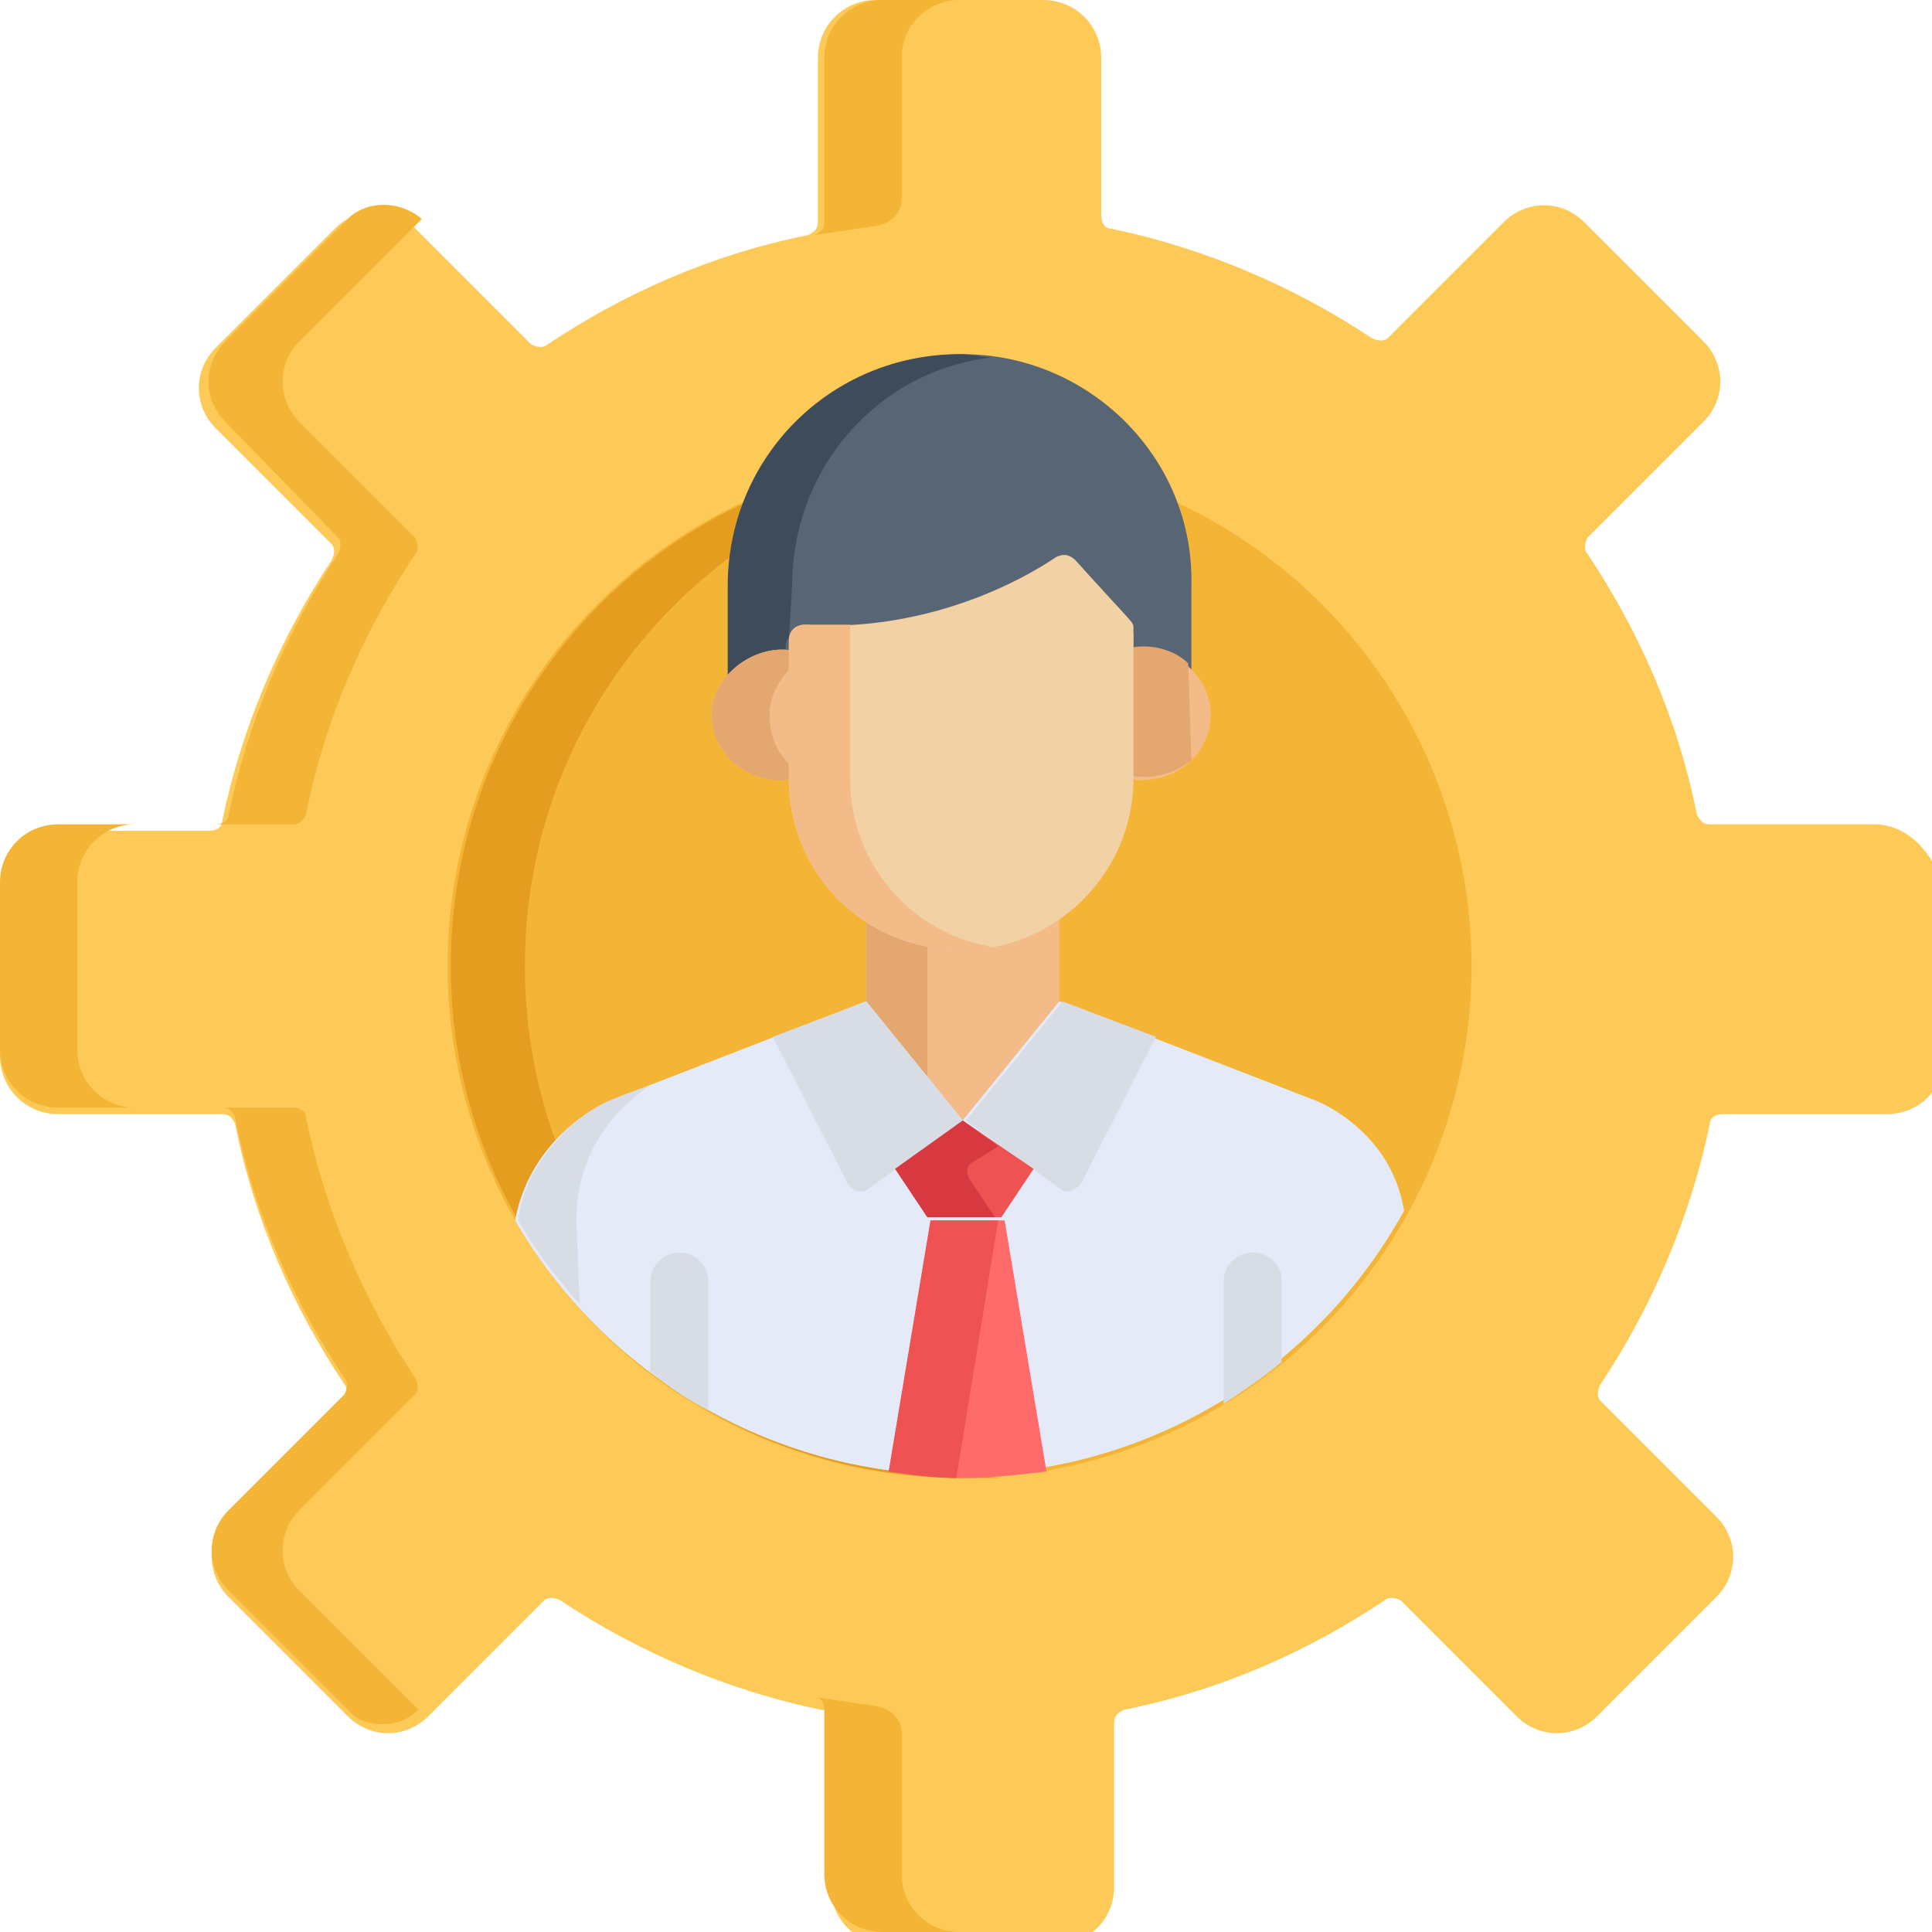 <?xml version="1.0" encoding="utf-8"?>
<!-- Generator: Adobe Illustrator 26.5.0, SVG Export Plug-In . SVG Version: 6.00 Build 0)  -->
<svg version="1.1" id="Capa_1" xmlns="http://www.w3.org/2000/svg" xmlns:xlink="http://www.w3.org/1999/xlink" x="0px" y="0px"
	 width="60px" height="60px" viewBox="0 0 60 60" style="enable-background:new 0 0 60 60;" xml:space="preserve">
<style type="text/css">
	.st0{fill:#FECA57;}
	.st1{fill:#F4B537;}
	.st2{fill:#E59D1F;}
	.st3{fill:#576574;}
	.st4{fill:#3E4B5A;}
	.st5{fill:#F2BB88;}
	.st6{fill:#E3A76F;}
	.st7{fill:#E4EAF8;}
	.st8{fill:#D8DCE5;}
	.st9{fill:#F2D1A5;}
	.st10{fill:#EE5253;}
	.st11{fill:#D83941;}
	.st12{fill:#FF6B6B;}
</style>
<g>
	<path class="st0" d="M58.2,25.6h-5.1c-0.2,0-0.3-0.1-0.4-0.3c-0.6-3-1.8-5.7-3.4-8.1c-0.1-0.1-0.1-0.3,0-0.5l3.6-3.6
		c0.7-0.7,0.7-1.8,0-2.5l-3.7-3.7c-0.7-0.7-1.8-0.7-2.5,0l-3.6,3.6c-0.1,0.1-0.3,0.1-0.5,0c-2.4-1.6-5.2-2.8-8.1-3.4
		c-0.2,0-0.3-0.2-0.3-0.4V1.8c0-1-0.8-1.8-1.8-1.8h-5.2c-1,0-1.8,0.8-1.8,1.8v5.1c0,0.2-0.1,0.3-0.3,0.4c-3,0.6-5.7,1.8-8.1,3.4
		c-0.1,0.1-0.3,0.1-0.5,0l-3.6-3.6c-0.7-0.7-1.8-0.7-2.5,0l-3.7,3.7c-0.7,0.7-0.7,1.8,0,2.5l3.6,3.6c0.1,0.1,0.1,0.3,0,0.5
		c-1.6,2.4-2.8,5.2-3.4,8.1c0,0.2-0.2,0.3-0.4,0.3H1.8c-1,0-1.8,0.8-1.8,1.8v5.2c0,1,0.8,1.8,1.8,1.8h5.1c0.2,0,0.3,0.1,0.4,0.3
		c0.6,3,1.8,5.7,3.4,8.1c0.1,0.1,0.1,0.3,0,0.5l-3.6,3.6c-0.7,0.7-0.7,1.8,0,2.5l3.7,3.7c0.7,0.7,1.8,0.7,2.5,0l3.6-3.6
		c0.1-0.1,0.3-0.1,0.5,0c2.4,1.6,5.2,2.8,8.1,3.4c0.2,0,0.3,0.2,0.3,0.4v5.1c0,1,0.8,1.8,1.8,1.8h5.2c1,0,1.8-0.8,1.8-1.8v-5.1
		c0-0.2,0.1-0.3,0.3-0.4c3-0.6,5.7-1.8,8.1-3.4c0.1-0.1,0.3-0.1,0.5,0l3.6,3.6c0.7,0.7,1.8,0.7,2.5,0l3.7-3.7c0.7-0.7,0.7-1.8,0-2.5
		l-3.6-3.6c-0.1-0.1-0.1-0.3,0-0.5c1.6-2.4,2.8-5.2,3.4-8.1c0-0.2,0.2-0.3,0.4-0.3h5.1c1,0,1.8-0.8,1.8-1.8v-5.2
		C60,26.4,59.2,25.6,58.2,25.6z"/>
	<g>
		<path class="st1" d="M10.5,16.7c0.1,0.1,0.1,0.3,0,0.5c-1.6,2.4-2.8,5.2-3.4,8.1c0,0.2-0.2,0.3-0.4,0.3h2.4c0.2,0,0.3-0.1,0.4-0.3
			c0.6-3,1.8-5.7,3.4-8.1c0.1-0.1,0.1-0.3,0-0.5l-3.6-3.6c-0.7-0.7-0.7-1.8,0-2.5L13,6.9c0,0,0,0,0.1-0.1c-0.7-0.6-1.8-0.6-2.4,0.1
			l-3.7,3.7c-0.7,0.7-0.7,1.8,0,2.5L10.5,16.7z"/>
		<path class="st1" d="M2.4,32.6v-5.2c0-1,0.8-1.8,1.8-1.8H1.8c-1,0-1.8,0.8-1.8,1.8v5.2c0,1,0.8,1.8,1.8,1.8h2.4
			C3.2,34.4,2.4,33.6,2.4,32.6z"/>
		<path class="st1" d="M13,53.1l-3.7-3.7c-0.7-0.7-0.7-1.8,0-2.5l3.6-3.6c0.1-0.1,0.1-0.3,0-0.5c-1.6-2.4-2.8-5.2-3.4-8.1
			c0-0.2-0.2-0.3-0.4-0.3H6.9c0.2,0,0.3,0.1,0.4,0.3c0.6,3,1.8,5.7,3.4,8.1c0.1,0.1,0.1,0.3,0,0.5l-3.6,3.6c-0.7,0.7-0.7,1.8,0,2.5
			l3.7,3.7C11.3,53.7,12.4,53.7,13,53.1C13.1,53.1,13,53.1,13,53.1z"/>
		<circle class="st1" cx="29.8" cy="30" r="15.9"/>
	</g>
	<path class="st2" d="M16.3,30c0-8.4,6.5-15.2,14.7-15.8c-0.4,0-0.8,0-1.2,0C21.1,14.1,14,21.2,14,30s7.1,15.9,15.9,15.9
		c0.4,0,0.8,0,1.2,0C22.8,45.2,16.3,38.4,16.3,30z"/>
	<path class="st3" d="M29.9,11c-4,0-7.2,3.2-7.2,7.2v2.9c0.5-0.4,1.2-0.7,1.8-0.6v-0.4c0-0.3,0.2-0.5,0.5-0.5
		c2.8,0.2,5.6-0.7,7.8-2.1c0.2-0.1,0.5-0.1,0.6,0.1c1.8,2,1.8,1.9,1.8,2.2v0.7c0.7-0.1,1.4,0.1,1.8,0.5v-2.8
		C37.1,14.2,33.8,11,29.9,11z"/>
	<path class="st4" d="M24.6,18.2c0-3.7,2.7-6.7,6.2-7.1c-0.3,0-0.6-0.1-1-0.1c-4,0-7.2,3.2-7.2,7.2v2.9c0.5-0.4,1.2-0.7,1.8-0.6
		v-0.4c0-0.1,0-0.2,0.1-0.3L24.6,18.2L24.6,18.2z"/>
	<g>
		<path class="st5" d="M35.1,20.2v3.9c0,0,0,0.1,0,0.1c1.4,0.2,2.5-0.8,2.5-2C37.6,21,36.5,20,35.1,20.2z"/>
		<path class="st5" d="M24.6,24.1v-3.9c-1.2-0.2-2.5,0.8-2.5,2c0,1.2,1.1,2.2,2.5,2C24.6,24.2,24.6,24.2,24.6,24.1z"/>
	</g>
	<g>
		<path class="st6" d="M36.9,20.6c-0.4-0.4-1.1-0.6-1.7-0.5v3.9c0,0,0,0.1,0,0.1c0.7,0.1,1.3-0.1,1.8-0.5L36.9,20.6L36.9,20.6
			L36.9,20.6z"/>
		<path class="st6" d="M24.6,23.8c-0.5-0.4-0.7-1-0.7-1.6c0-0.6,0.3-1.1,0.7-1.5v-0.5c-1.2-0.2-2.5,0.8-2.5,2c0,1.2,1.1,2.2,2.5,2
			c0,0,0-0.1,0-0.1V23.8z"/>
	</g>
	<path class="st5" d="M29.9,29.3c-1.2,0-2.2-0.3-3-0.9v2.8l3,3.7l3-3.7v-2.9C32.1,29,31.1,29.3,29.9,29.3z"/>
	<path class="st6" d="M28.8,29.2c-0.7-0.1-1.4-0.4-1.9-0.8v2.8l1.9,2.4V29.2z"/>
	<path id="SVGCleanerId_0" class="st7" d="M40.9,34.2l-8-3.1l-3,3.7l-3-3.7l-8,3.1c0,0-2.4,1-2.9,3.7c2.7,4.7,7.9,7.9,13.7,7.9
		c6,0,11.2-3.3,13.9-8.2C43.2,35.1,40.9,34.2,40.9,34.2z"/>
	<g>
		<path id="SVGCleanerId_0_1_" class="st7" d="M40.9,34.2l-8-3.1l-3,3.7l-3-3.7l-8,3.1c0,0-2.4,1-2.9,3.7c2.7,4.7,7.9,7.9,13.7,7.9
			c6,0,11.2-3.3,13.9-8.2C43.2,35.1,40.9,34.2,40.9,34.2z"/>
	</g>
	<path class="st8" d="M17.9,37.9c0-2.3,1.4-3.6,2.3-4.2c-1.1,0.4-1.9,0.6-2.9,1.7c-0.6,0.7-1.1,1.5-1.2,2.5c0.5,0.9,1.2,1.8,1.9,2.6
		L17.9,37.9L17.9,37.9z"/>
	<path class="st9" d="M33.4,17.4c-0.2-0.2-0.4-0.2-0.6-0.1c-2.1,1.4-5,2.3-7.8,2.1c-0.3,0-0.5,0.2-0.5,0.5v4.3
		c0,2.8,2.2,5.3,5.4,5.3c2.9,0,5.3-2.4,5.3-5.3v-4.7C35.2,19.3,35.2,19.4,33.4,17.4z"/>
	<path class="st5" d="M26.4,24.2v-4.8c-0.5,0-0.9,0-1.4,0c-0.3,0-0.5,0.2-0.5,0.5v4.3c0,2.8,2.2,5.3,5.4,5.3c0.3,0,0.6,0,0.9-0.1
		C28.3,29,26.4,26.8,26.4,24.2z"/>
	<g>
		<path class="st8" d="M33.6,36.7l2.3-4.5l-2.9-1.1l-3,3.7l2.9,2.1C33.1,37.1,33.4,37,33.6,36.7z"/>
		<path class="st8" d="M26.3,36.7L24,32.2l2.9-1.1l3,3.7L27,36.9C26.8,37.1,26.4,37,26.3,36.7z"/>
	</g>
	<path class="st10" d="M29.9,34.8L29.9,34.8L29.9,34.8L29.9,34.8L29.9,34.8l-2.1,1.5l1,1.5c0.8,0,1.4,0,2.3,0l1-1.5L29.9,34.8z"/>
	<path class="st11" d="M31,35.6l-1.1-0.8v0l0,0l0,0v0l-2.1,1.5l1,1.5c0.8,0,1.4,0,2.1,0l-0.8-1.2c-0.1-0.2-0.1-0.4,0.1-0.5L31,35.6z
		"/>
	<path class="st12" d="M27.6,45.7c0.7,0.1,1.5,0.2,2.3,0.2c0.9,0,1.7-0.1,2.6-0.2l-1.3-7.8c-0.8,0-1.4,0-2.3,0L27.6,45.7z"/>
	<path class="st10" d="M27.6,45.7c0.7,0.1,1.4,0.2,2.1,0.2l1.3-8c-0.7,0-1.3,0-2.1,0L27.6,45.7z"/>
	<g>
		<path class="st8" d="M38.9,38.9c-0.5,0-0.9,0.4-0.9,0.9v3.8c0.6-0.4,1.2-0.8,1.8-1.3v-2.6C39.8,39.3,39.4,38.9,38.9,38.9z"/>
		<path class="st8" d="M22,43.8v-4c0-0.5-0.4-0.9-0.9-0.9c-0.5,0-0.9,0.4-0.9,0.9v2.8C20.8,43.1,21.4,43.5,22,43.8z"/>
	</g>
	<g>
		<path class="st1" d="M27.4,0c-1,0-1.8,0.8-1.8,1.8v5.1c0,0.2-0.1,0.3-0.3,0.4l2-0.3C27.7,6.9,28,6.6,28,6.2V1.8
			c0-1,0.8-1.8,1.8-1.8H27.4z"/>
		<path class="st1" d="M28,58.2v-4.4c0-0.4-0.3-0.7-0.7-0.8l-2-0.3c0.2,0,0.3,0.2,0.3,0.4v5.1c0,1,0.8,1.8,1.8,1.8h2.4
			C28.8,60,28,59.2,28,58.2z"/>
	</g>
</g>
</svg>
